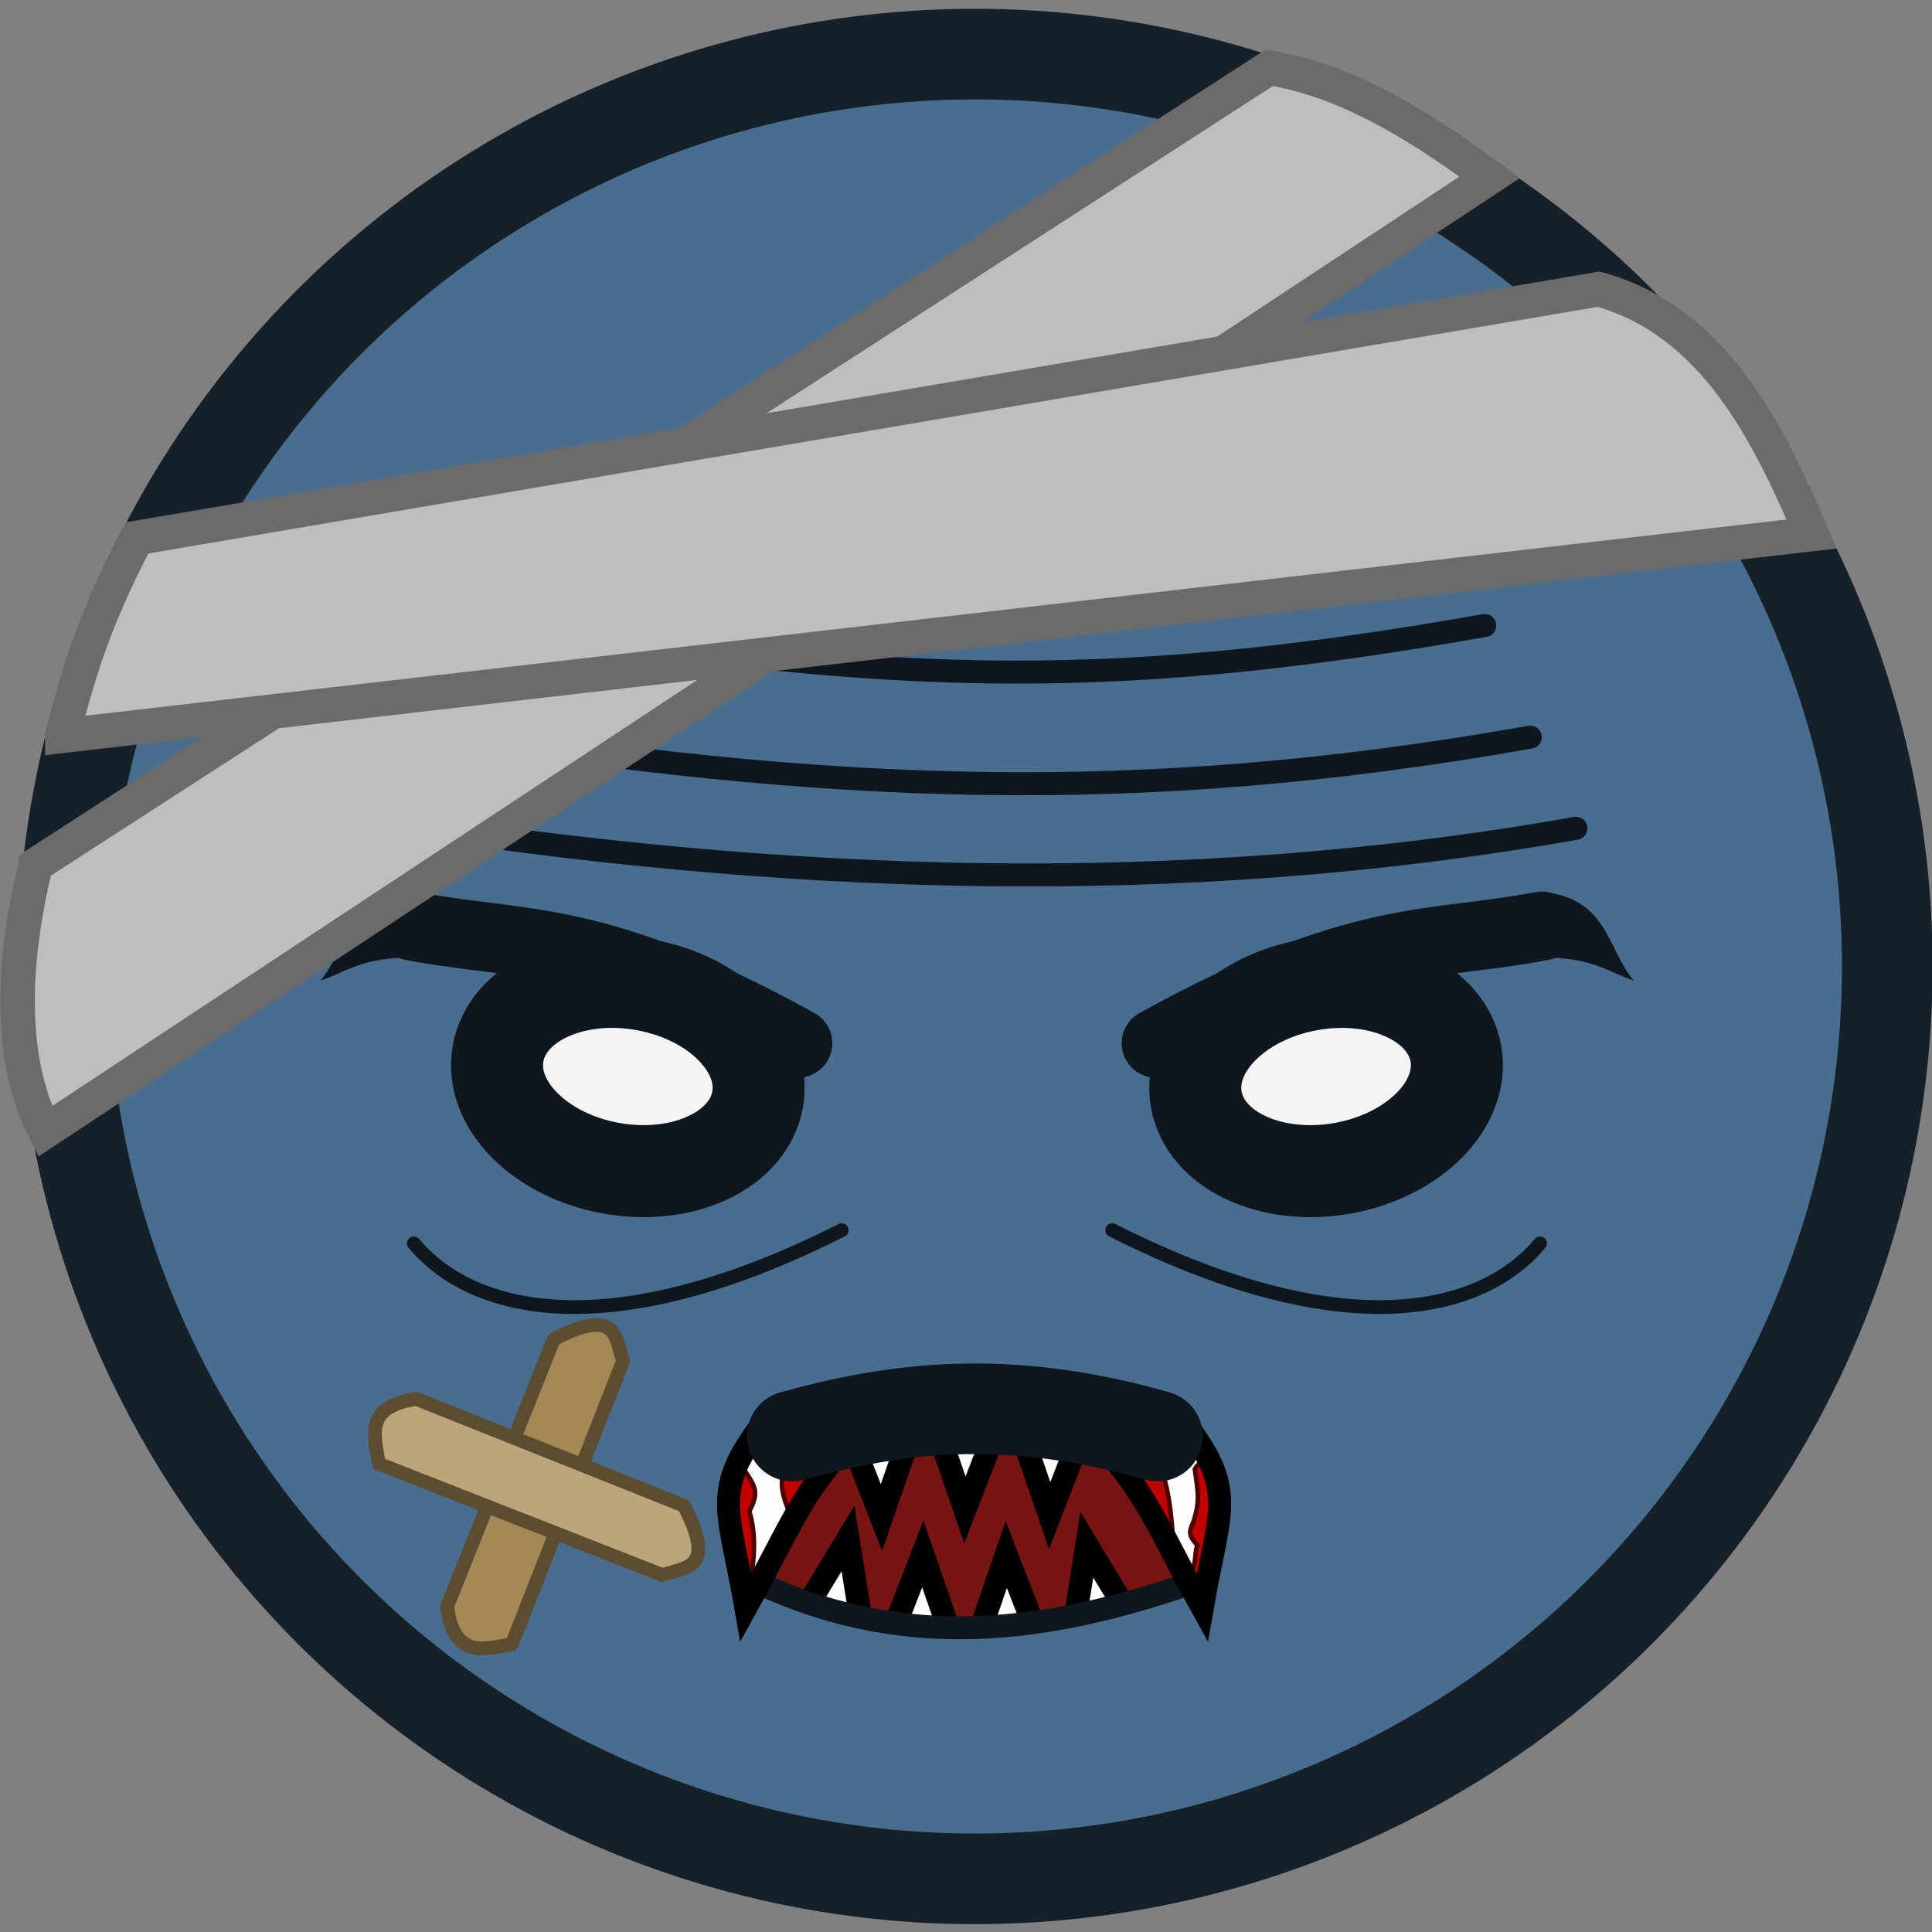 <svg xmlns="http://www.w3.org/2000/svg" xml:space="preserve" width="84" height="84" viewBox="0 0 22.225 22.225"><rect x="0" y="0" width="22.225" height="22.225" fill="#808080" stroke="none"/><g style="stroke-width:1.009" transform="matrix(.991 0 0 .991 .202 .105)"><circle cx="11.113" cy="11.113" r="10.591" style="fill:#486d8e;fill-opacity:1;fill-rule:nonzero;stroke:none;stroke-width:1.052;stroke-linecap:round;stroke-linejoin:round;stroke-miterlimit:4;stroke-dasharray:none;stroke-dashoffset:0;stroke-opacity:1;paint-order:normal"/><ellipse cx="9.128" cy="10.972" rx="1.53" ry="1.082" style="fill:#f4f4f4;fill-opacity:1;fill-rule:nonzero;stroke:#0f161d;stroke-width:1.068;stroke-linecap:round;stroke-linejoin:bevel;stroke-miterlimit:4;stroke-dasharray:none;stroke-dashoffset:0;stroke-opacity:1;paint-order:markers stroke fill" transform="rotate(10)"/><ellipse cx="-14.84" cy="12.807" rx="1.082" ry="1.53" style="fill:#f4f4f4;fill-opacity:1;fill-rule:nonzero;stroke:#0f161d;stroke-width:1.068;stroke-linecap:round;stroke-linejoin:bevel;stroke-miterlimit:4;stroke-dasharray:none;stroke-dashoffset:0;stroke-opacity:1;paint-order:markers stroke fill" transform="rotate(-100)"/><path d="M8.618 18.276c1.742.807 3.382.55 4.993 0l-.784-1.812-3.835.152z" style="fill:#771515;fill-opacity:1;stroke:none;stroke-width:.267;stroke-linecap:round;stroke-linejoin:miter;stroke-dasharray:none;stroke-opacity:1"/><path d="m9.23 18.429.41-.677.13.818m3.052-.067-.41-.677-.13.818m-2.06.025.286-.738.27.783m.985-.037-.286-.738-.27.784" style="fill:#fff;fill-opacity:1;stroke:#000;stroke-width:.267;stroke-linecap:butt;stroke-linejoin:miter;stroke-dasharray:none;stroke-opacity:1"/><path d="M8.618 18.276c1.742.807 3.382.55 4.993 0l-.784-1.812-3.835.152z" style="fill:none;fill-opacity:1;stroke:#0f161d;stroke-width:.267;stroke-linecap:round;stroke-linejoin:miter;stroke-dasharray:none;stroke-opacity:1"/><path d="M8.785 16.252c-.765.928-.54 1.095-.33 2.304.611-1.102.648-1.42 1.633-2.382zm4.637 0c.765.928.54 1.095.33 2.304-.611-1.102-.648-1.42-1.633-2.382z" style="fill:#fdfefe;fill-opacity:1;stroke:none;stroke-width:.267;stroke-linecap:round;stroke-linejoin:miter;stroke-dasharray:none;stroke-opacity:1"/><path d="M13.417 17.827c-.02-.286-.039-.572-.128-.837l-.466-.044.213.419z" style="fill:#c20000;fill-opacity:1;stroke:#4d0000;stroke-width:.053;stroke-linecap:butt;stroke-linejoin:miter;stroke-dasharray:none;stroke-opacity:1"/><path d="m9.742 16.774.286.737.27-.783" style="fill:#fff;fill-opacity:1;stroke:#000;stroke-width:.267;stroke-linecap:butt;stroke-linejoin:miter;stroke-dasharray:none;stroke-opacity:1"/><path d="M13.61 18.107c.08-.011.045-.163.085-.275-.1-.116-.103-.142-.043-.28.082-.258.045-.35.014-.603.126-.234.25.146.348.254l-.243 1.242z" style="fill:#c20000;fill-opacity:1;stroke:#4d0000;stroke-width:.053;stroke-linecap:butt;stroke-linejoin:miter;stroke-dasharray:none;stroke-opacity:1"/><path d="M13.422 16.252c.765.928.54 1.095.33 2.304-.611-1.102-.648-1.42-1.633-2.382z" style="fill:none;fill-opacity:1;stroke:#000;stroke-width:.267;stroke-linecap:round;stroke-linejoin:miter;stroke-dasharray:none;stroke-opacity:1"/><path d="m12.267 16.749-.286.738-.27-.784m-.428-.02-.286.737-.27-.783" style="fill:#fff;fill-opacity:1;stroke:#000;stroke-width:.267;stroke-linecap:butt;stroke-linejoin:miter;stroke-dasharray:none;stroke-opacity:1"/><path d="M8.442 16.967c.141.208.155.262.053.473.12.402.005.782-.03 1.164-.007-.546-.484-1.267-.023-1.637zm.458.003c-.06.142-.012.308.059.48l.355-.467Z" style="fill:#c20000;fill-opacity:1;stroke:#4d0000;stroke-width:.053;stroke-linecap:butt;stroke-linejoin:round;stroke-dasharray:none;stroke-opacity:1"/><path d="M8.785 16.252c-.765.928-.54 1.095-.33 2.304.611-1.102.648-1.42 1.633-2.382z" style="fill:none;fill-opacity:1;stroke:#000;stroke-width:.267;stroke-linecap:round;stroke-linejoin:miter;stroke-dasharray:none;stroke-opacity:1"/><path d="M8.993 16.564c1.185-.328 2.473-.507 4.239 0" style="fill:none;fill-opacity:1;stroke:#0f161d;stroke-width:1.052;stroke-linecap:round;stroke-linejoin:round;stroke-dasharray:none;stroke-opacity:1"/><path d="M4.581 10.644c1.28.246 2.113.055 4.476 1.36m8.635-1.36c-1.28.246-2.112.055-4.475 1.36" style="fill:none;fill-opacity:1;stroke:#0f161d;stroke-width:.801;stroke-linecap:round;stroke-linejoin:miter;stroke-dasharray:none;stroke-opacity:1"/><path d="M4.6 14.327c.661.796 2.25 1.219 4.967-.153m8.106.153c-.66.796-2.25 1.219-4.966-.153" style="fill:none;fill-opacity:1;stroke:#0f161d;stroke-width:.16;stroke-linecap:round;stroke-linejoin:round;stroke-dasharray:none;stroke-opacity:1"/><circle cx="11.113" cy="11.113" r="10.591" style="fill:none;fill-opacity:1;fill-rule:nonzero;stroke:#152029;stroke-width:1.052;stroke-linecap:round;stroke-linejoin:round;stroke-miterlimit:4;stroke-dasharray:none;stroke-dashoffset:0;stroke-opacity:1;paint-order:normal"/><g style="stroke-width:1.009"><path d="M4.185 9.416c4.663.741 9.303.909 13.904.093M4.714 8.358c4.663.74 8.245.908 12.846.093M5.243 7.061c4.663.742 7.187.909 11.788.094" style="fill:none;fill-opacity:1;stroke:#0f161d;stroke-width:.267;stroke-linecap:round;stroke-linejoin:round;stroke-dasharray:none;stroke-opacity:1"/></g><path d="M4.581 10.247c-.772.069-.76.684-1.067 1.03.297-.098.443-.243.947-.266zm13.114 0c.773.069.761.684 1.068 1.03-.297-.098-.444-.243-.947-.266z" style="fill:#0f161d;fill-opacity:1;stroke:none;stroke-width:.267;stroke-linecap:round;stroke-linejoin:round;stroke-dasharray:none;stroke-opacity:1"/><g style="stroke-width:1.225"><path d="m9.744 1.905-2.135 3.45c-.02.76.42.668.808.678l2.237-3.661c-.055-.34.06-.774-.91-.467" style="fill:#a48855;fill-opacity:1;stroke:#5c4c30;stroke-width:.194;stroke-linecap:round;stroke-linejoin:round;stroke-dasharray:none;stroke-opacity:1" transform="rotate(-10 86.406 18.824)scale(.824)"/><path d="m11.143 4.53-3.45-2.135c-.76-.02-.668.42-.679.808l3.662 2.237c.34-.055.774.06.467-.91" style="fill:#bba57b;fill-opacity:1;stroke:#5c4c30;stroke-width:.194;stroke-linecap:round;stroke-linejoin:round;stroke-dasharray:none;stroke-opacity:1" transform="rotate(-10 86.406 18.824)scale(.824)"/></g><path d="M.21 9.934 14.528.682c.963.153 1.848.747 2.561 1.27L.32 13.027c-.461-.896-.356-2.082-.11-3.092Z" style="fill:#bebebe;fill-opacity:1;stroke:#6b6b6b;stroke-width:.401;stroke-linecap:round;stroke-dasharray:none;stroke-opacity:1;paint-order:normal"/><path d="m.52 8.435 20.306-2.342c-.498-1.159-1.127-2.472-2.473-2.842L1.387 6.138C.857 7.143.685 7.793.52 8.435Z" style="fill:#bebebe;fill-opacity:1;stroke:#6b6b6b;stroke-width:.401;stroke-linecap:round;stroke-dasharray:none;stroke-opacity:1;paint-order:normal"/></g></svg>